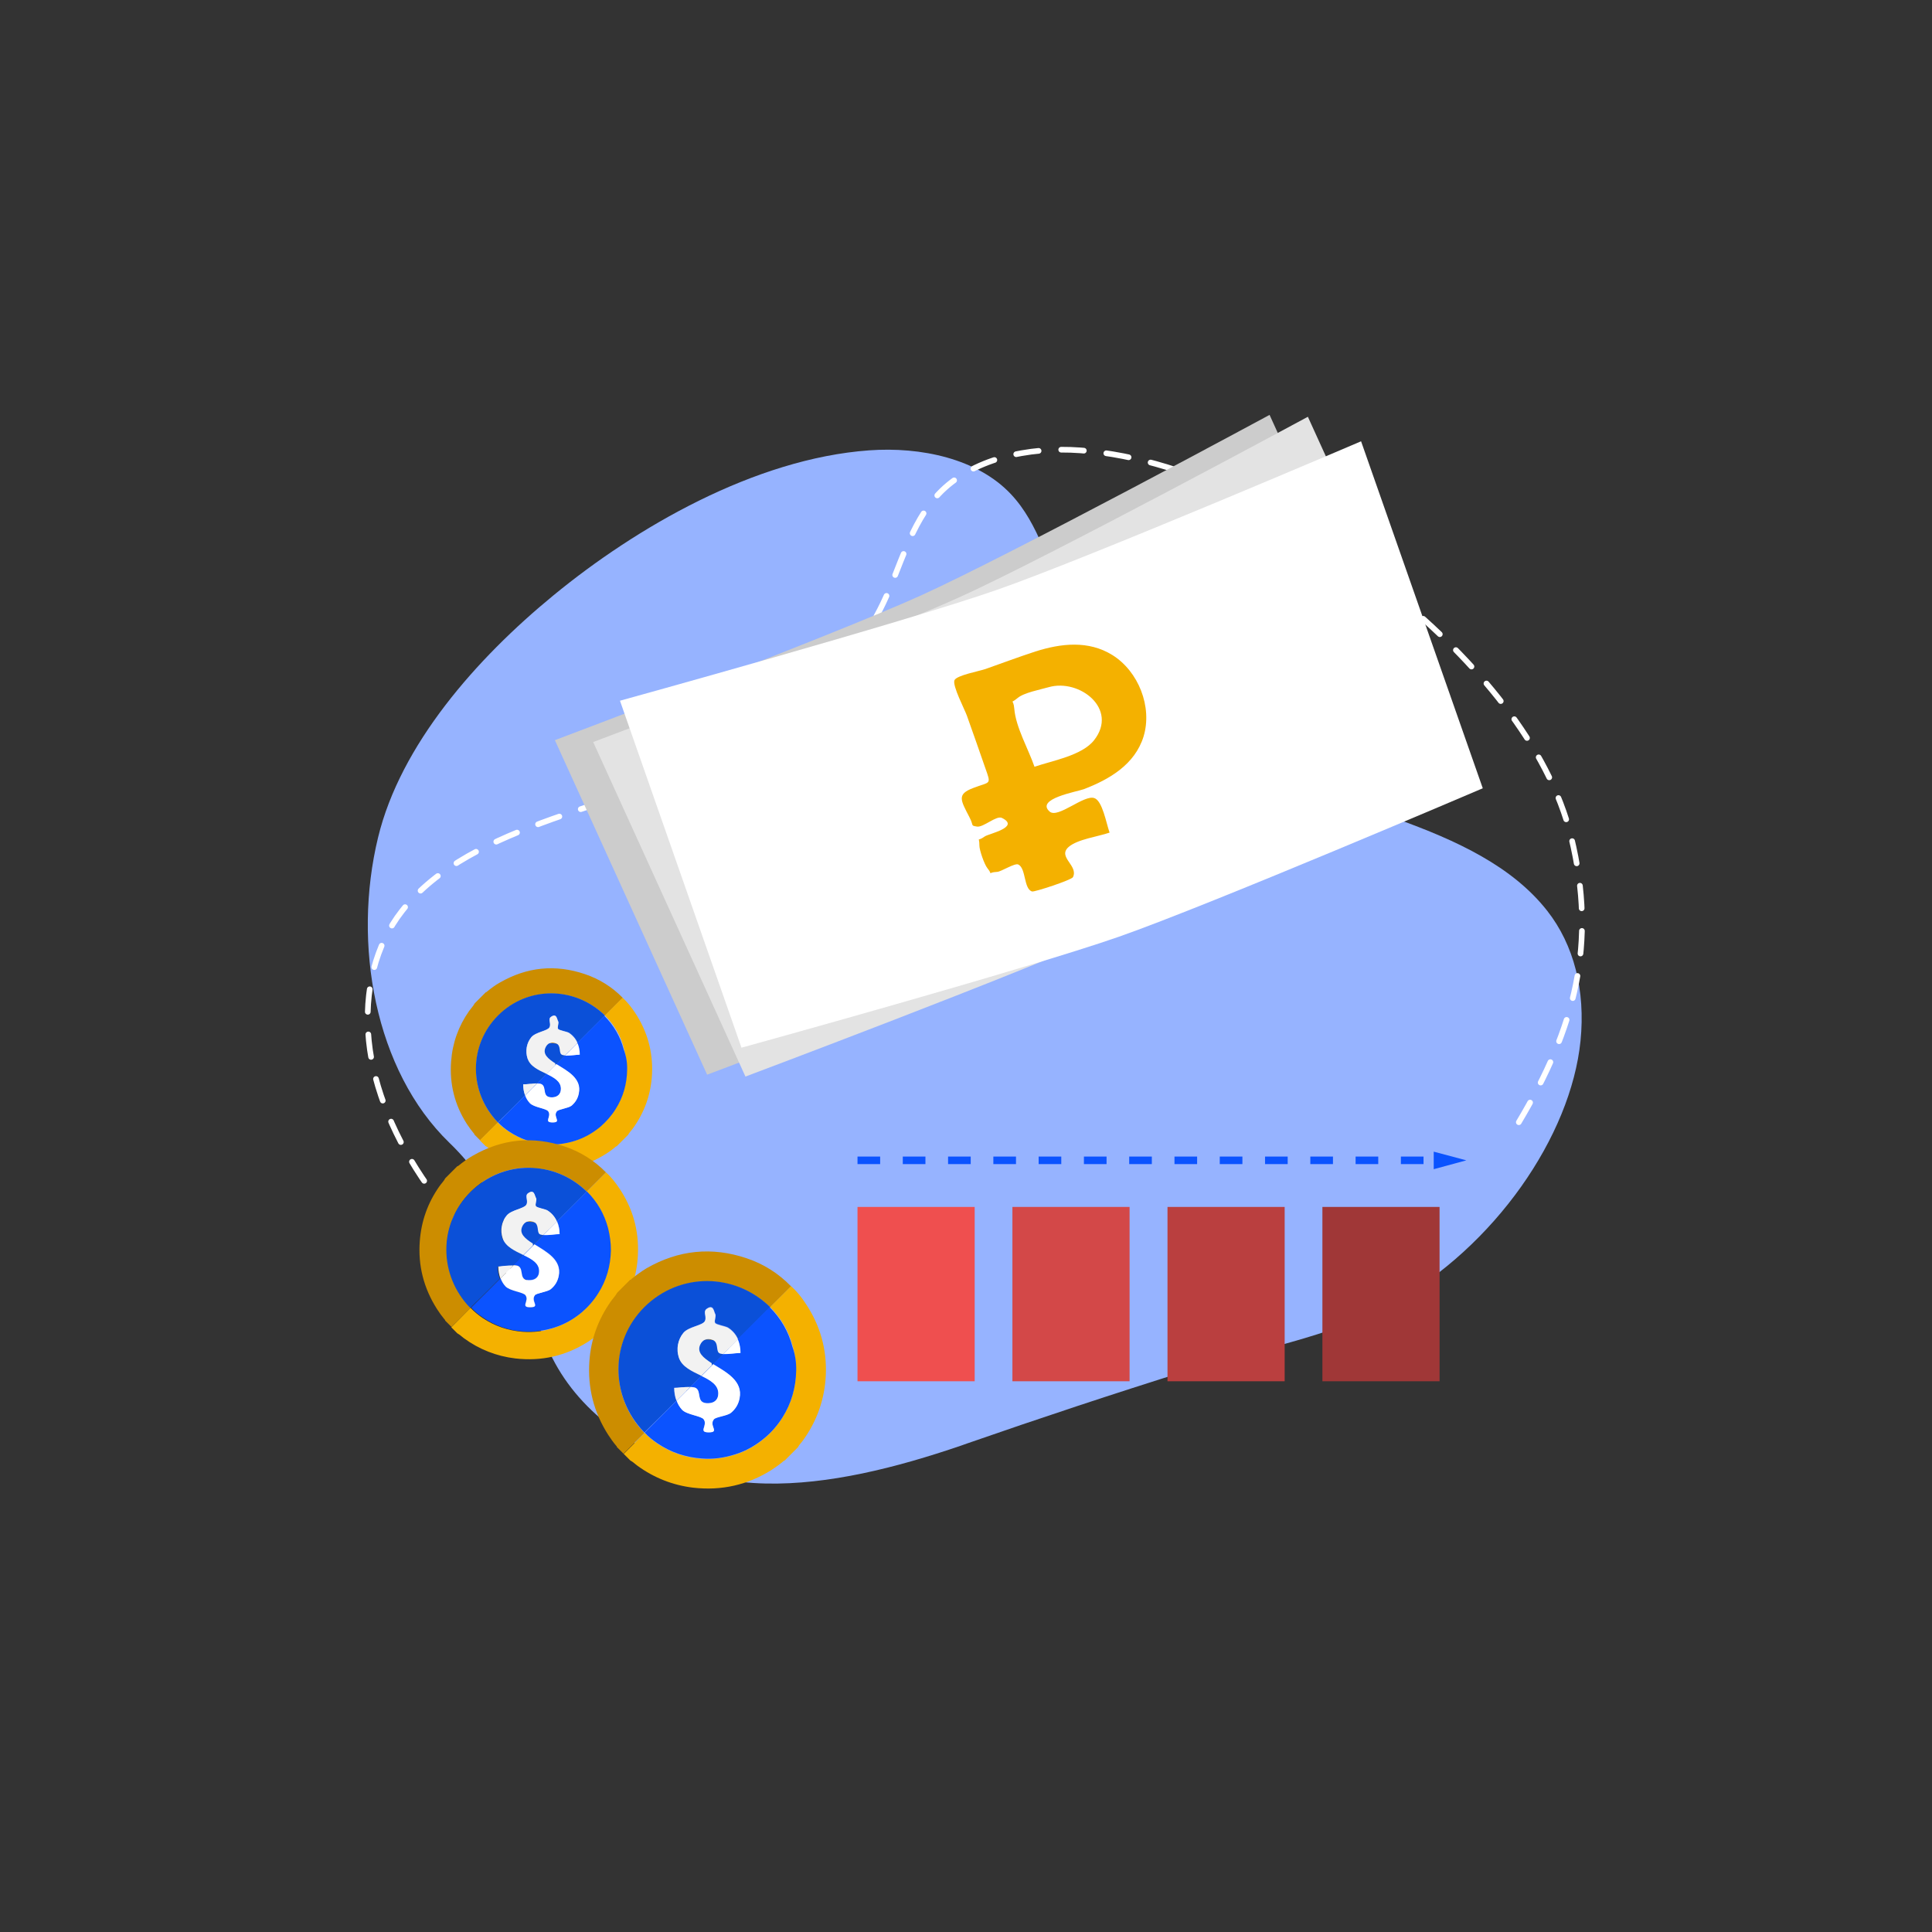 <?xml version="1.0" encoding="UTF-8"?> <!-- Generator: Adobe Illustrator 21.1.0, SVG Export Plug-In . SVG Version: 6.00 Build 0) --> <svg xmlns="http://www.w3.org/2000/svg" xmlns:xlink="http://www.w3.org/1999/xlink" id="Слой_1" x="0px" y="0px" viewBox="0 0 1024 1024" style="enable-background:new 0 0 1024 1024;" xml:space="preserve"><rect x="0" y="0" width="1024" height="1024" fill="#333333" stroke="none"/> <style type="text/css"> .st0{fill:#96B3FF;} .st1{fill:none;stroke:#FFFFFF;stroke-width:3;stroke-linecap:round;stroke-miterlimit:10;stroke-dasharray:12;} .st2{fill:#CCCCCC;} .st3{fill:#E3E3E3;} .st4{fill:#FFFFFF;} .st5{fill:#F4B100;} .st6{fill:#CC8D00;} .st7{fill:#0B50D8;} .st8{fill:#0B53FF;} .st9{fill:#F2F2F2;} .st10{fill:#EF4F4F;} .st11{fill:#D34848;} .st12{fill:#BA3F3F;} .st13{fill:#A03737;} .st14{fill:none;stroke:#0B53FF;stroke-width:4;stroke-miterlimit:10;stroke-dasharray:12,12;} </style> <g> <path class="st0" d="M629.2,726.5c-39,12.2-77.9,25.1-116.7,38.6c-1,0.4-2.1,0.7-3.1,1.1C474.9,778,439,787,406,786.3 c-18-0.4-35.1-3.7-50.6-11.1c-38.6-18.3-61.6-42.4-70.5-76.2c-9-34-19.6-67.2-46.7-93.3c-39.6-38.3-51.5-105.5-37.8-161.9 c11.9-49,51.9-94.6,93-128.3c43.7-35.9,106.5-72.4,167.2-76.8c27.5-2,57.5,4.4,75.2,23.2c15,15.9,20,38.4,29.4,58 c16.5,34.4,47.2,60.1,82.6,79.1c54.3,29.2,135.2,36.4,172.3,83.8c14.1,18,20.3,42.2,17.6,68.9c-5.1,50.5-45.4,109-99.9,139.2 C705,708.9,664,715.6,629.2,726.5z"></path> <path class="st1" d="M805,594.8c29.9-50.1,41.5-94.5,27.8-151c-11.9-49-51.9-94.6-93-128.3c-43.7-35.9-106.5-72.4-167.2-76.8 c-27.5-2-57.5,4.4-75.2,23.2c-15,15.9-20,38.4-29.4,58c-16.5,34.4-47.2,60.1-82.6,79.1c-54.3,29.2-135.2,36.4-172.3,83.8 c-14.1,18-20.3,42.2-17.6,68.9c5.1,50.5,45.4,109,99.9,139.2"></path> <g> <path class="st2" d="M753.6,397.2c0,0-137.6,74.2-185,95.8c-47.4,21.6-193.8,76.6-193.8,76.6l-80.7-177.3 c0,0,146.3-55.1,193.8-76.6s185-95.8,185-95.8L753.6,397.2z"></path> <path class="st3" d="M773.9,398.2c0,0-137.6,74.2-185,95.8c-47.4,21.6-193.8,76.6-193.8,76.6l-80.7-177.3 c0,0,146.3-55.1,193.8-76.6s185-95.8,185-95.8L773.9,398.2z"></path> <g> <path class="st4" d="M785.9,417.8c0,0-143.8,61.5-192.9,78.7C543.8,513.7,393,555.3,393,555.3l-64.4-183.9 c0,0,150.7-41.6,199.9-58.8s192.9-78.7,192.9-78.7L785.9,417.8z"></path> <g> <path class="st5" d="M588.1,441.3c-6,2.1-17,3.5-21.7,7.6c-6.1,5.4,5.3,9.8,2.3,16c-0.7,1.5-20.5,8-21.7,7.6 c-4.5-1.4-3.1-12.3-7.3-14.3c-1.8-0.9-9.1,3.8-11.1,3.9c-6.2,0.3-1.7,2.4-5.3-2c-1.6-2-4.2-9.5-4.2-11.9c0-5.5-1.7-1.6,2.9-4.9 c2-1.4,19-4.9,9-9.8c-2.9-1.4-9.9,5.2-13.2,4.6c-3.6-0.6-1.5-0.3-4-5c-4.7-9.1-6.7-12.1,1.9-15.4c9.3-3.6,9.8-1.4,6.5-10.7 c-3.2-9.2-6.4-18.4-9.7-27.6c-1-3-7.9-16.1-6.6-18.9c1.2-2.6,13.3-4.8,16.4-5.9c8.8-3.1,17.6-6.4,26.5-9.3 c13.5-4.3,28.1-6,40.8,1.9c13.8,8.6,21.3,27.5,16.5,43.2c-4.6,14.8-18.1,22.7-31.7,27.9c-3.5,1.3-25.9,5.1-18,11.9 c4.4,3.7,18.1-9.1,23.6-7.2C584.3,424.4,586.3,436.2,588.1,441.3z M548.3,406.4c9.3-3.2,25.2-5.9,31.6-14.1 c13-16.6-7.8-32.7-24-28.1c-4.5,1.3-13.2,2.9-16.6,5.8c-4.3,3.6-2.2-0.4-1.7,5.7C538.4,385.5,545.1,397.1,548.3,406.4z"></path> </g> </g> </g> <g> <path class="st6" d="M254.5,604.4c-1-1-2.1-2.1-3.1-3.1c0.1-0.2-0.1-0.4-0.2-0.5c-1.3-1.6-2.6-3.3-3.7-5 c-6.5-10.1-9.3-21.2-8.4-33.2c0.7-9.8,3.9-18.7,9.5-26.7c1-1.4,2.2-2.6,3-4.1c2-2,3.9-3.9,5.9-5.9c0.3,0,0.5-0.2,0.7-0.4 c2.1-1.7,4.3-3.4,6.7-4.7c14.4-8.3,29.4-9.8,45.1-4.5c7.7,2.6,14.4,6.8,20.1,12.6c-3.1,3.1-6.3,6.3-9.4,9.4 c-15.9-15.5-40.9-15.7-56.6,0c-15.8,15.7-15.6,40.8-0.1,56.7C260.8,598.1,257.6,601.2,254.5,604.4z"></path> <path class="st5" d="M320.6,538.2c3.1-3.1,6.3-6.3,9.4-9.4c2.5,2.3,4.6,5,6.5,7.8c6.5,9.8,9.6,20.6,9.1,32.4 c-0.5,10.8-3.9,20.5-10.3,29.3c-0.8,1.1-1.8,2-2.4,3.2c-2,2-4,4-6.1,6.1c-0.2-0.1-0.4,0.1-0.5,0.2c-1.6,1.4-3.4,2.7-5.2,3.8 c-10.9,6.9-22.7,9.6-35.5,8.1c-9.2-1.1-17.6-4.4-25.1-9.9c-1.1-0.8-2-1.8-3.2-2.4c-1-1-2-2-3-3c3.2-3.2,6.3-6.3,9.5-9.5l0,0 c1.7,1.9,3.7,3.4,5.8,4.8c6,4,12.6,6.3,19.9,6.8c5.1,0.4,10-0.3,14.9-1.8c5-1.6,9.5-4.1,13.6-7.5c3.2-2.7,5.8-5.7,8-9.2 c4.1-6.4,6.1-13.5,6.2-21.1c0.1-3.7-0.5-7.3-1.4-10.8C329.2,549.2,325.7,543.2,320.6,538.2L320.6,538.2z"></path> <path class="st6" d="M297.6,559c0.4,0.3,1,0.4,1.8,0.5c-1.5,1.5-3,3-4.5,4.5c-4.2-2.6-7.4-5-5.8-8.7c1-2.3,3.3-3.3,5.7-2.3 C297.5,554.3,296.1,558,297.6,559z"></path> <path class="st7" d="M320.6,538.2c-0.1,0.1-0.1,0.1-0.2,0.2c-0.1,0.1-0.1,0.1-0.2,0.2c-0.1,0.1-0.2,0.2-0.4,0.4 c-0.1,0.1-0.2,0.2-0.4,0.4c-0.1,0.1-0.2,0.2-0.4,0.4c0,0-0.1,0.1-0.1,0.1c-0.1,0.1-0.2,0.2-0.2,0.2c-3,3-4.9,4.9-5.9,5.9 c0,0-0.1,0.1-0.1,0.1c-1.3,1.2-1.4,1.4-1.4,1.4c0,0,0,0,0,0c0,0,0,0,0,0c0,0,0,0-0.1,0.1c0,0-0.1,0.1-0.1,0.1c0,0-0.1,0.1-0.1,0.1 c0,0-0.1,0.1-0.1,0.1c-0.1,0.1-0.2,0.2-0.3,0.3c0,0-0.1,0.1-0.1,0.1c-0.1,0.1-0.2,0.2-0.4,0.4c-0.2,0.2-0.4,0.4-0.6,0.6 c-0.2,0.2-0.3,0.3-0.5,0.5l-0.3,0.3c-0.1,0.1-0.2,0.2-0.2,0.2c-0.8,0.8-1.6,1.6-2.4,2.4c-0.9-2.1-2.4-4-4.5-5.3 c-1.1-0.7-5.2-1.3-5.8-2.1c-0.6-0.9,0.6-3.2,0-4.1c-0.6-0.9-0.7-4.6-3.9-2.2c-1.6,1.2,0.4,3.7-0.7,5.5c-1.1,1.9-7.4,2.5-9.6,5.2 c-2.6,3.1-3.3,7.4-2,11.2c1.4,4.2,6,6.2,10.1,8.2c0.2-0.2,0.3-0.3,0.5-0.4c-0.2,0.1-0.3,0.3-0.5,0.5c-0.1,0.1-0.2,0.2-0.3,0.3 c-0.2,0.2-0.5,0.5-0.7,0.7c-0.4,0.4-0.7,0.7-1.1,1.1c-0.2,0.2-0.3,0.3-0.5,0.5c-0.3,0.3-0.6,0.6-1,1c-0.2,0.2-0.3,0.3-0.5,0.5 c-0.2,0.2-0.3,0.3-0.5,0.5c-0.2,0.2-0.3,0.3-0.5,0.5c0,0,0,0,0,0l-0.4,0.4c0.1-0.1,0.3-0.3,0.4-0.4c-2.5,0-5.8,0.5-7.3,0.5 c0,2,0.3,4,1,5.8c1.4-1.4,2.9-2.9,4.3-4.3c0,0,0.1-0.1,0.1-0.1c-1.6,1.7-3.1,3.2-4.4,4.4c-3,3-4.9,4.9-4.9,4.9 c-2.3,2.3-4.6,4.6-7,6.9c-0.2,0.2-0.4,0.3-0.5,0.5l-0.5,0.5c-0.6,0.6-1.1,1.1-1.4,1.4c-0.1,0-0.1,0-0.2,0 c-15.4-16-15.5-40.9,0.2-56.6C279.7,522.5,304.7,522.7,320.6,538.2z"></path> <path class="st5" d="M284.6,574.2l-0.4,0.4C284.3,574.5,284.5,574.4,284.6,574.2L284.6,574.2z"></path> <path class="st5" d="M290.1,568.8c-0.2,0.1-0.3,0.3-0.5,0.5v0C289.8,569.1,289.9,568.9,290.1,568.8z"></path> <path class="st8" d="M287.2,574.8c-0.5-0.4-1.5-0.5-2.6-0.5c0,0,0,0,0,0c0.2-0.2,0.3-0.3,0.5-0.5c0.2-0.2,0.3-0.3,0.5-0.5 c0.2-0.2,0.3-0.3,0.5-0.5c0.3-0.3,0.6-0.7,1-1c0.2-0.2,0.3-0.3,0.5-0.5c0.4-0.4,0.7-0.7,1.1-1.1c0.2-0.2,0.5-0.5,0.7-0.7 c0.1-0.1,0.2-0.2,0.3-0.3c4,1.9,7.6,3.9,7.6,7.9c0,2.7-1.7,4.3-4.3,4.5C286.9,581.9,289.8,576.6,287.2,574.8z"></path> <path class="st8" d="M332.4,566.9c-0.1,7.6-2.1,14.7-6.2,21.1c-2.2,3.5-4.9,6.5-8,9.2c-4.1,3.4-8.5,5.9-13.6,7.5 c-4.9,1.5-9.8,2.2-14.9,1.8c-7.2-0.5-13.9-2.8-19.9-6.8c-2.1-1.4-4.1-3-5.8-4.8c0,0,0.1-0.1,0.1-0.1c0.3-0.3,0.8-0.8,1.4-1.4 l0.5-0.5c0.2-0.2,0.3-0.3,0.5-0.5c0.2-0.2,0.3-0.3,0.5-0.5c2.7-2.7,6.8-6.8,11.2-11.2l0.1-0.1c1.4-1.4,2.9-2.9,4.3-4.3 c0,0,0.1-0.1,0.1-0.1c-1.6,1.7-3.1,3.2-4.4,4.4c0.5,1.4,1.3,2.8,2.4,4c2.1,2.3,8.6,2.8,9.8,4.4c2.1,2.8-2.7,5.9,2.3,5.9 c5.2,0,0-3,2.3-5.9c0.9-1.1,6.1-1.6,7.8-3c2.1-1.7,3.3-3.8,3.8-6.5c1.6-7.9-6.1-11.8-12-15.5c1.7-1.7,3.3-3.3,4.5-4.5 c2.5,0.2,6.3-0.5,7.8-0.5c0-2.2-0.4-4.3-1.2-6.1l0.3-0.3c0.8-0.8,1.5-1.5,2.1-2.1c0.1-0.1,0.2-0.2,0.2-0.2l0.3-0.3 c0.2-0.2,0.4-0.4,0.5-0.5c0.2-0.2,0.4-0.4,0.6-0.6c0.1-0.1,0.3-0.3,0.4-0.4c0,0,0.1-0.1,0.1-0.1c0.1-0.1,0.2-0.2,0.3-0.3 c0,0,0.1-0.1,0.1-0.1c0.1-0.1,0.1-0.1,0.1-0.1c0,0,0.1-0.1,0.1-0.1c0.1-0.1,0.1-0.1,0.1-0.1c0,0,0,0,0,0c0,0,0,0,0,0 c0,0,0.2-0.2,1.4-1.4c0,0,0.1-0.1,0.1-0.1c1.1-1.1,2.9-2.9,5.9-5.9c0.1-0.1,0.2-0.2,0.2-0.2c0,0,0.1-0.1,0.1-0.1 c0.1-0.1,0.2-0.2,0.4-0.4c0.1-0.1,0.2-0.2,0.4-0.4c0.1-0.1,0.3-0.3,0.4-0.4c0.1-0.1,0.1-0.1,0.2-0.2c0.1-0.1,0.1-0.1,0.2-0.2 c5,5.1,8.5,11,10.3,17.9C331.9,559.7,332.5,563.3,332.4,566.9z"></path> <path class="st7" d="M282.7,576.1c-4.5-4.1-5.4-11.7-1.9-17c4.5-6.7,13.3-8.2,19.8-3.4c0.5,0.4,0.8,0.8,1.3,1.2 C295.5,563.4,289.1,569.7,282.7,576.1z"></path> <g> <path d="M299.4,559.4L299.4,559.4c1-1,1.9-1.9,2.5-2.5l0,0c1.6-1.6,3-3,4.1-4.1v0C303.9,554.9,301.7,557.2,299.4,559.4z M282.7,576.2c-1.5,1.5-2.9,2.9-4.3,4.3c0,0,0,0,0,0c1.3-1.3,2.8-2.8,4.4-4.4C282.7,576.1,282.7,576.2,282.7,576.2z M284.6,574.2 c-0.1,0.1-0.3,0.3-0.4,0.4L284.6,574.2L284.6,574.2z M289.6,569.2L289.6,569.2c0.1-0.1,0.3-0.3,0.5-0.4 C289.9,568.9,289.8,569.1,289.6,569.2z M294.9,564c-0.3,0.3-0.7,0.7-1,1C294.2,564.6,294.6,564.3,294.9,564 C294.9,564,294.9,564,294.9,564z"></path> <path class="st4" d="M307.3,559c-1.6,0-5.4,0.6-7.8,0.5c1-1,1.9-1.9,2.5-2.5l0,0c1.6-1.6,3-3,4.1-4.1 C306.9,554.7,307.3,556.8,307.3,559z"></path> <path class="st4" d="M306.8,579.5c-0.5,2.7-1.8,4.7-3.8,6.5c-1.7,1.4-6.9,1.9-7.8,3c-2.4,2.9,2.8,5.9-2.3,5.9 c-5,0-0.3-3.1-2.3-5.9c-1.2-1.6-7.7-2-9.8-4.4c-1.1-1.2-1.9-2.5-2.4-4c1.3-1.3,2.8-2.8,4.4-4.4c0,0,0.1-0.1,0.1-0.1 c0.3-0.3,0.6-0.6,0.9-0.9c0.1-0.1,0.3-0.3,0.5-0.5l0.4-0.4c1.1,0,2.1,0.1,2.6,0.5c2.6,1.8-0.3,7.2,5.7,6.8 c2.6-0.2,4.3-1.8,4.3-4.5c0-4-3.6-5.9-7.6-7.9c0,0,0,0,0,0c0.6-0.6,1.2-1.2,1.8-1.8l0.7-0.7c0,0,0,0,0,0c0.6-0.6,1.2-1.2,1.7-1.7 c0.3-0.3,0.7-0.7,1-1C300.8,567.6,308.5,571.6,306.8,579.5z"></path> <path class="st9" d="M284.6,574.2c-0.1,0.1-0.3,0.3-0.4,0.4c-0.2,0.2-0.3,0.3-0.5,0.5c-0.3,0.3-0.6,0.6-0.9,0.9 c0,0-0.1,0.1-0.1,0.1c0,0-0.1,0.1-0.1,0.1c-1.5,1.5-2.9,2.9-4.3,4.3c-0.7-1.8-1-3.8-1-5.8C278.8,574.8,282.1,574.2,284.6,574.2z"></path> <path class="st9" d="M306,552.8L306,552.8c-2.1,2.1-4.4,4.4-6.6,6.6c-0.8-0.1-1.4-0.2-1.8-0.5c-1.5-1-0.1-4.7-2.8-5.9 c-2.4-1.1-4.7-0.1-5.7,2.3c-1.5,3.4,1.3,5.8,5.2,8.3c0,0.4,0.1,0.5,0.1,0.9c-0.7,0.7-1.5,1.5-2.2,2.2c0,0,0,0,0,0l-0.7,0.7 c-0.6,0.6-1.2,1.2-1.8,1.8c0,0,0,0,0,0c-4.2-2-8.8-4-10.1-8.2c-1.2-3.8-0.5-8.1,2-11.2c2.3-2.8,8.5-3.3,9.6-5.2 c1.1-1.8-0.8-4.4,0.7-5.5c3.2-2.4,3.3,1.3,3.9,2.2c0.6,0.9-0.6,3.2,0,4.1c0.6,0.8,4.7,1.4,5.8,2.1 C303.6,548.9,305.1,550.7,306,552.8z"></path> </g> </g> <g> <path class="st6" d="M239.3,703.3c-1.1-1.1-2.2-2.2-3.4-3.4c0.1-0.3-0.1-0.4-0.3-0.6c-1.4-1.7-2.8-3.6-4-5.5c-7-11-10.1-23-9.1-36 c0.8-10.6,4.2-20.2,10.3-28.9c1-1.5,2.4-2.8,3.2-4.4c2.1-2.1,4.3-4.3,6.4-6.4c0.4,0,0.5-0.2,0.8-0.4c2.3-1.9,4.7-3.6,7.3-5.1 c15.6-9,31.9-10.6,48.9-4.9c8.3,2.8,15.6,7.4,21.8,13.7c-3.4,3.4-6.8,6.8-10.2,10.2c-17.2-16.8-44.3-17-61.4,0 c-17.1,17.1-16.9,44.2-0.1,61.5C246.2,696.5,242.8,699.9,239.3,703.3z"></path> <path class="st5" d="M311,631.6c3.4-3.4,6.8-6.8,10.2-10.2c2.8,2.5,5,5.4,7.1,8.5c7.1,10.6,10.4,22.3,9.8,35.1 c-0.5,11.7-4.2,22.3-11.1,31.7c-0.9,1.2-1.9,2.2-2.6,3.5c-2.2,2.2-4.4,4.4-6.6,6.6c-0.3-0.1-0.4,0.1-0.6,0.3 c-1.8,1.5-3.7,2.9-5.6,4.1c-11.8,7.5-24.6,10.4-38.5,8.8c-10-1.2-19.1-4.8-27.2-10.7c-1.2-0.9-2.2-1.9-3.5-2.6 c-1.1-1.1-2.1-2.1-3.2-3.2c3.4-3.4,6.8-6.8,10.2-10.3l0,0c1.9,2,4,3.7,6.3,5.3c6.5,4.4,13.7,6.8,21.5,7.4c5.5,0.4,10.9-0.3,16.1-2 c5.5-1.7,10.3-4.5,14.7-8.1c3.4-2.9,6.3-6.2,8.7-10c4.5-7,6.6-14.6,6.8-22.9c0.1-4-0.5-7.9-1.5-11.7 C320.3,643.5,316.5,637.1,311,631.6L311,631.6z"></path> <path class="st6" d="M286.1,654.1c0.4,0.3,1.1,0.4,2,0.5c-1.6,1.6-3.3,3.3-4.9,4.9c-4.5-2.8-8.1-5.5-6.3-9.4 c1.1-2.5,3.6-3.6,6.2-2.4C286,649,284.5,653,286.1,654.1z"></path> <path class="st7" d="M311,631.6c-0.1,0.1-0.1,0.1-0.2,0.2c-0.1,0.1-0.1,0.1-0.2,0.2c-0.1,0.1-0.3,0.3-0.4,0.4 c-0.1,0.1-0.3,0.3-0.4,0.4c-0.1,0.1-0.3,0.3-0.4,0.4c0,0-0.1,0.1-0.1,0.1c-0.1,0.1-0.2,0.2-0.3,0.3c-3.3,3.3-5.3,5.3-6.4,6.4 c0,0-0.1,0.1-0.1,0.1c-1.4,1.4-1.5,1.5-1.6,1.6c0,0,0,0,0,0c0,0,0,0,0,0c0,0,0,0.1-0.1,0.1c0,0-0.1,0.1-0.1,0.1 c0,0-0.1,0.1-0.1,0.1c0,0-0.1,0.1-0.1,0.1c-0.1,0.1-0.2,0.2-0.4,0.4c0,0-0.1,0.1-0.1,0.1c-0.1,0.1-0.2,0.2-0.4,0.4 c-0.2,0.2-0.5,0.4-0.7,0.7c-0.2,0.2-0.4,0.4-0.6,0.6l-0.3,0.3c-0.1,0.1-0.2,0.2-0.3,0.3c-0.8,0.8-1.7,1.7-2.6,2.6 c-1-2.3-2.6-4.3-4.9-5.8c-1.2-0.8-5.6-1.4-6.2-2.3c-0.7-1,0.7-3.4,0-4.4c-0.7-1-0.8-5-4.3-2.4c-1.7,1.3,0.4,4-0.8,6 c-1.2,2.1-8,2.7-10.4,5.7c-2.8,3.4-3.5,8-2.2,12.1c1.5,4.5,6.5,6.7,11,8.9c0.2-0.2,0.3-0.3,0.5-0.5c-0.2,0.2-0.3,0.3-0.5,0.5 c-0.1,0.1-0.2,0.2-0.3,0.3c-0.3,0.3-0.5,0.5-0.8,0.8c-0.4,0.4-0.8,0.8-1.2,1.2c-0.2,0.2-0.4,0.4-0.5,0.5c-0.4,0.3-0.7,0.7-1.1,1.1 c-0.2,0.2-0.3,0.3-0.5,0.5c-0.2,0.2-0.3,0.3-0.5,0.5c-0.2,0.2-0.3,0.3-0.5,0.5c0,0,0,0-0.1,0.1l-0.5,0.5c0.1-0.2,0.3-0.3,0.4-0.5 c-2.7,0-6.3,0.6-7.9,0.6c0,2.1,0.3,4.3,1.1,6.3c1.5-1.5,3.1-3.1,4.7-4.7c0,0,0.1-0.1,0.1-0.1c-1.8,1.8-3.4,3.4-4.8,4.8 c-3.3,3.3-5.3,5.3-5.3,5.3c-2.5,2.5-5,5-7.6,7.5c-0.2,0.2-0.4,0.4-0.6,0.6l-0.5,0.5c-0.7,0.7-1.2,1.2-1.5,1.5c-0.1,0-0.2,0-0.3,0 c-16.7-17.3-16.8-44.3,0.2-61.3C266.7,614.6,293.8,614.8,311,631.6z"></path> <path class="st5" d="M272,670.7l-0.5,0.5C271.7,671,271.9,670.8,272,670.7L272,670.7z"></path> <path class="st5" d="M277.9,664.8c-0.2,0.2-0.3,0.3-0.5,0.5v0C277.6,665.1,277.8,664.9,277.9,664.8z"></path> <path class="st8" d="M274.8,671.2c-0.6-0.4-1.6-0.5-2.8-0.6c0,0,0,0,0.1-0.1c0.2-0.2,0.3-0.3,0.5-0.5c0.2-0.2,0.3-0.3,0.5-0.5 c0.2-0.2,0.3-0.3,0.5-0.5c0.4-0.4,0.7-0.7,1.1-1.1c0.2-0.2,0.4-0.4,0.5-0.5c0.4-0.4,0.8-0.8,1.2-1.2c0.3-0.3,0.5-0.5,0.8-0.8 c0.1-0.1,0.2-0.2,0.3-0.3c4.3,2.1,8.2,4.3,8.2,8.5c0,2.9-1.8,4.7-4.6,4.8C274.5,679,277.6,673.2,274.8,671.2z"></path> <path class="st8" d="M323.8,662.7c-0.2,8.2-2.3,15.9-6.8,22.9c-2.4,3.8-5.3,7.1-8.7,10c-4.4,3.7-9.3,6.4-14.7,8.1 c-5.3,1.6-10.6,2.4-16.1,2c-7.9-0.5-15-3-21.5-7.4c-2.3-1.5-4.4-3.2-6.3-5.3c0,0,0.1-0.1,0.2-0.1c0.3-0.3,0.8-0.8,1.5-1.5l0.5-0.5 c0.2-0.2,0.4-0.4,0.6-0.6c0.2-0.2,0.4-0.4,0.6-0.6c2.9-2.9,7.4-7.3,12.2-12.2l0.1-0.1c1.5-1.5,3.1-3.1,4.7-4.7 c0,0,0.1-0.1,0.1-0.1c-1.8,1.8-3.4,3.4-4.8,4.8c0.6,1.6,1.5,3,2.6,4.3c2.3,2.5,9.3,3,10.6,4.7c2.2,3.1-2.9,6.4,2.5,6.4 c5.6,0,0-3.2,2.5-6.4c1-1.2,6.6-1.7,8.4-3.2c2.3-1.9,3.6-4.1,4.2-7c1.7-8.6-6.6-12.8-13-16.8c1.9-1.9,3.5-3.5,4.9-4.9 c2.7,0.2,6.8-0.5,8.5-0.5c0-2.3-0.4-4.6-1.3-6.7l0.3-0.3c0.9-0.9,1.6-1.6,2.2-2.2c0.1-0.1,0.2-0.2,0.3-0.3l0.3-0.3 c0.2-0.2,0.4-0.4,0.6-0.6c0.3-0.3,0.5-0.5,0.7-0.7c0.1-0.1,0.3-0.3,0.4-0.4c0,0,0.1-0.1,0.1-0.1c0.1-0.1,0.3-0.3,0.4-0.4 c0,0,0.1-0.1,0.1-0.1c0.1-0.1,0.1-0.1,0.1-0.1c0,0,0.1-0.1,0.1-0.1c0.1-0.1,0.1-0.1,0.1-0.1c0,0,0,0,0,0c0,0,0,0,0,0 c0,0,0.2-0.2,1.6-1.6c0,0,0.1-0.1,0.1-0.1c1.2-1.2,3.1-3.1,6.4-6.4c0.1-0.1,0.2-0.2,0.3-0.3c0,0,0.1-0.1,0.1-0.1 c0.1-0.1,0.3-0.3,0.4-0.4s0.3-0.3,0.4-0.4c0.1-0.1,0.3-0.3,0.4-0.4c0.1-0.1,0.1-0.1,0.2-0.2c0.1-0.1,0.1-0.1,0.2-0.2 c5.5,5.5,9.2,11.9,11.2,19.4C323.3,654.9,323.8,658.8,323.8,662.7z"></path> <path class="st7" d="M269.9,672.7c-4.9-4.4-5.8-12.7-2-18.4c4.8-7.3,14.5-8.9,21.4-3.7c0.5,0.4,0.9,0.9,1.4,1.3 C283.8,658.9,276.9,665.8,269.9,672.7z"></path> <g> <path d="M288,654.6L288,654.6c1.1-1.1,2-2,2.7-2.7l0,0c1.8-1.8,3.2-3.2,4.4-4.4v0C292.9,649.7,290.5,652.2,288,654.6z M269.9,672.8c-1.6,1.6-3.2,3.2-4.7,4.7c0,0,0,0,0,0c1.4-1.4,3-3,4.8-4.8C270,672.7,269.9,672.7,269.9,672.8z M272,670.7 c-0.2,0.1-0.3,0.3-0.4,0.5L272,670.7L272,670.7z M277.4,665.2L277.4,665.2c0.2-0.2,0.3-0.3,0.5-0.5 C277.8,664.9,277.6,665.1,277.4,665.2z M283.1,659.5c-0.4,0.4-0.7,0.7-1.1,1.1C282.4,660.3,282.8,659.9,283.1,659.5 C283.1,659.5,283.1,659.5,283.1,659.5z"></path> <path class="st4" d="M296.6,654.1c-1.7,0-5.8,0.7-8.5,0.5c1.1-1.1,2-2,2.7-2.7l0,0c1.8-1.8,3.2-3.2,4.4-4.4 C296.1,649.5,296.6,651.8,296.6,654.1z"></path> <path class="st4" d="M296.1,676.3c-0.6,2.9-1.9,5.1-4.2,7c-1.8,1.5-7.5,2-8.4,3.2c-2.6,3.2,3.1,6.4-2.5,6.4 c-5.4,0-0.3-3.4-2.5-6.4c-1.3-1.7-8.3-2.2-10.6-4.7c-1.2-1.3-2-2.7-2.6-4.3c1.4-1.4,3-3,4.8-4.8c0,0,0.1-0.1,0.1-0.1 c0.3-0.3,0.6-0.7,1-1c0.2-0.2,0.3-0.3,0.5-0.5l0.5-0.5c1.2,0,2.3,0.2,2.8,0.6c2.8,2-0.3,7.8,6.2,7.4c2.8-0.2,4.6-1.9,4.6-4.8 c0-4.3-3.9-6.4-8.2-8.5c0,0,0,0,0,0c0.7-0.7,1.3-1.3,2-2l0.7-0.7c0,0,0,0,0,0c0.6-0.6,1.3-1.3,1.9-1.9c0.4-0.4,0.7-0.7,1.1-1.1 C289.5,663.5,297.8,667.8,296.1,676.3z"></path> <path class="st9" d="M272,670.7c-0.2,0.1-0.3,0.3-0.4,0.5c-0.2,0.2-0.3,0.3-0.5,0.5c-0.3,0.3-0.6,0.6-1,1c0,0-0.1,0.1-0.1,0.1 c0,0-0.1,0.1-0.1,0.1c-1.6,1.6-3.2,3.2-4.7,4.7c-0.7-2-1.1-4.1-1.1-6.3C265.7,671.2,269.3,670.6,272,670.7z"></path> <path class="st9" d="M295.2,647.4L295.2,647.4c-2.3,2.3-4.7,4.7-7.2,7.2c-0.9-0.1-1.6-0.2-2-0.5c-1.6-1.1-0.1-5.1-3-6.4 c-2.7-1.2-5.1-0.1-6.2,2.4c-1.7,3.7,1.4,6.3,5.6,9c0,0.4,0.1,0.6,0.1,1c-0.8,0.8-1.6,1.6-2.4,2.4c0,0,0,0,0,0l-0.7,0.7 c-0.7,0.7-1.3,1.3-2,2c0,0,0,0,0,0c-4.5-2.2-9.5-4.4-11-8.9c-1.4-4.2-0.6-8.8,2.2-12.1c2.5-3,9.2-3.6,10.4-5.7 c1.2-2-0.9-4.7,0.8-6c3.5-2.6,3.6,1.4,4.3,2.4c0.7,1-0.7,3.5,0,4.4c0.7,0.9,5.1,1.5,6.2,2.3C292.6,643.1,294.2,645.1,295.2,647.4 z"></path> </g> </g> <g> <path class="st6" d="M330.5,770.5c-1.2-1.2-2.4-2.4-3.6-3.6c0.1-0.3-0.1-0.5-0.3-0.6c-1.6-1.9-3-3.9-4.3-5.9 c-7.6-11.9-10.9-24.9-9.9-39c0.8-11.5,4.6-21.9,11.2-31.4c1.1-1.6,2.6-3.1,3.5-4.8c2.3-2.3,4.6-4.6,6.9-6.9 c0.4,0.1,0.6-0.3,0.8-0.5c2.5-2,5.1-3.9,7.9-5.6c16.9-9.7,34.6-11.5,53-5.3c9,3,16.9,8,23.6,14.9c-3.7,3.7-7.4,7.4-11.1,11.1 c-18.7-18.2-48-18.4-66.5,0c-18.5,18.5-18.4,47.9-0.1,66.6C337.9,763.1,334.2,766.8,330.5,770.5z"></path> <path class="st5" d="M408.2,692.8c3.7-3.7,7.4-7.4,11.1-11.1c3,2.7,5.5,5.8,7.7,9.2c7.7,11.5,11.3,24.2,10.7,38 c-0.6,12.6-4.6,24.1-12,34.4c-0.9,1.3-2.1,2.4-2.8,3.8c-2.4,2.4-4.7,4.7-7.1,7.1c-0.3-0.1-0.4,0.1-0.6,0.3c-1.9,1.6-4,3.1-6.1,4.5 c-12.8,8.1-26.7,11.2-41.7,9.5c-10.8-1.3-20.7-5.2-29.5-11.6c-1.3-0.9-2.4-2.1-3.8-2.8c-1.2-1.2-2.3-2.3-3.5-3.5 c3.7-3.7,7.4-7.4,11.1-11.1l0,0c2,2.2,4.4,4,6.8,5.7c7.1,4.7,14.8,7.4,23.3,8c6,0.4,11.8-0.4,17.5-2.1c5.9-1.8,11.2-4.8,15.9-8.8 c3.7-3.1,6.8-6.7,9.4-10.8c4.8-7.6,7.2-15.9,7.3-24.8c0.1-4.3-0.5-8.5-1.6-12.7C418.2,705.7,414.1,698.7,408.2,692.8L408.2,692.8z "></path> <path class="st6" d="M381.1,717.1c0.5,0.3,1.2,0.5,2.2,0.6c-1.8,1.8-3.6,3.5-5.3,5.3c-4.9-3-8.7-5.9-6.8-10.2 c1.2-2.7,3.9-3.9,6.7-2.6C381.1,711.6,379.4,716,381.1,717.1z"></path> <path class="st7" d="M408.2,692.8c-0.1,0.1-0.1,0.1-0.2,0.2c-0.1,0.1-0.2,0.2-0.2,0.2c-0.1,0.1-0.3,0.3-0.5,0.5 c-0.1,0.1-0.3,0.3-0.4,0.4c-0.1,0.1-0.3,0.3-0.4,0.4c0,0-0.1,0.1-0.1,0.1c-0.1,0.1-0.2,0.2-0.3,0.3c-3.6,3.6-5.7,5.7-7,7 c0,0-0.1,0.1-0.1,0.1c-1.5,1.5-1.7,1.7-1.7,1.7c0,0,0,0,0,0c0,0,0,0,0,0c0,0-0.1,0.1-0.1,0.1c0,0-0.1,0.1-0.1,0.1 c0,0-0.1,0.1-0.2,0.2c0,0-0.1,0.1-0.1,0.1c-0.1,0.1-0.2,0.2-0.4,0.4c0,0-0.1,0.1-0.1,0.1c-0.1,0.1-0.3,0.3-0.4,0.4 c-0.2,0.2-0.5,0.5-0.7,0.7c-0.2,0.2-0.4,0.4-0.6,0.6l-0.3,0.3c-0.1,0.1-0.2,0.2-0.3,0.3c-0.9,0.9-1.8,1.8-2.8,2.8 c-1.1-2.5-2.8-4.6-5.3-6.2c-1.3-0.8-6.1-1.5-6.8-2.5c-0.7-1,0.7-3.7,0-4.8c-0.7-1.1-0.8-5.4-4.6-2.6c-1.8,1.4,0.4,4.3-0.9,6.5 c-1.3,2.3-8.6,2.9-11.3,6.1c-3,3.6-3.8,8.6-2.4,13.1c1.6,4.9,7,7.2,11.9,9.6c0.2-0.2,0.4-0.4,0.5-0.5c-0.2,0.2-0.4,0.4-0.5,0.5 c-0.1,0.1-0.2,0.2-0.3,0.3c-0.3,0.3-0.6,0.6-0.9,0.9c-0.4,0.4-0.8,0.8-1.3,1.3c-0.2,0.2-0.4,0.4-0.6,0.6c-0.4,0.4-0.8,0.8-1.1,1.1 c-0.2,0.2-0.4,0.4-0.6,0.6c-0.2,0.2-0.4,0.4-0.6,0.6c-0.2,0.2-0.4,0.4-0.5,0.5c0,0,0,0-0.1,0.1l-0.5,0.5c0.2-0.2,0.3-0.3,0.5-0.5 c-2.9,0-6.9,0.6-8.5,0.6c0,2.3,0.3,4.6,1.2,6.8c1.7-1.7,3.4-3.4,5.1-5.1c0,0,0.1-0.1,0.1-0.1c-1.9,1.9-3.7,3.7-5.2,5.2 c-3.5,3.5-5.8,5.8-5.8,5.8c-2.7,2.7-5.5,5.4-8.2,8.1c-0.2,0.2-0.4,0.4-0.6,0.6l-0.6,0.6c-0.7,0.7-1.3,1.3-1.6,1.6 c-0.1,0-0.2,0-0.3,0c-18.1-18.7-18.3-48,0.2-66.4C360.2,674.3,389.5,674.5,408.2,692.8z"></path> <path class="st5" d="M365.9,735.1l-0.5,0.5C365.6,735.4,365.7,735.3,365.9,735.1L365.9,735.1z"></path> <path class="st5" d="M372.3,728.7c-0.2,0.2-0.4,0.4-0.5,0.5v0C372,729,372.1,728.9,372.3,728.7z"></path> <path class="st8" d="M368.9,735.7c-0.6-0.4-1.7-0.6-3-0.6c0,0,0,0,0.1-0.1c0.2-0.2,0.4-0.4,0.5-0.5c0.2-0.2,0.4-0.4,0.6-0.6 c0.2-0.2,0.4-0.4,0.6-0.6c0.4-0.4,0.8-0.8,1.1-1.1c0.2-0.2,0.4-0.4,0.6-0.6c0.4-0.4,0.8-0.8,1.3-1.3c0.3-0.3,0.6-0.6,0.9-0.9 c0.1-0.1,0.2-0.2,0.3-0.3c4.7,2.3,8.9,4.6,8.9,9.3c0,3.2-1.9,5.1-5,5.2C368.6,744.1,372,737.8,368.9,735.7z"></path> <path class="st8" d="M422,726.5c-0.2,8.9-2.5,17.2-7.3,24.8c-2.6,4.1-5.7,7.7-9.4,10.8c-4.8,4-10,7-15.9,8.8 c-5.7,1.8-11.5,2.6-17.5,2.1c-8.5-0.6-16.3-3.2-23.4-8c-2.5-1.7-4.8-3.5-6.8-5.7c0,0,0.1-0.1,0.2-0.2c0.4-0.4,0.9-0.9,1.6-1.6 l0.6-0.6c0.2-0.2,0.4-0.4,0.6-0.6c0.2-0.2,0.4-0.4,0.6-0.6c3.2-3.2,8-8,13.2-13.2l0.1-0.1c1.7-1.7,3.4-3.4,5.1-5.1 c0,0,0.1-0.1,0.1-0.1c-1.9,1.9-3.7,3.7-5.2,5.2c0.6,1.7,1.6,3.3,2.8,4.7c2.5,2.7,10.1,3.3,11.5,5.1c2.4,3.3-3.1,7,2.7,6.9 c6,0,0-3.5,2.7-6.9c1-1.3,7.2-1.8,9.1-3.5c2.4-2.1,3.9-4.5,4.5-7.6c1.9-9.3-7.1-13.9-14-18.2c2-2,3.8-3.8,5.3-5.3 c2.9,0.2,7.4-0.6,9.2-0.6c0-2.5-0.5-5-1.5-7.2l0.4-0.4c1-1,1.8-1.8,2.4-2.4c0.1-0.1,0.2-0.2,0.3-0.3l0.3-0.3 c0.2-0.2,0.4-0.4,0.6-0.6c0.3-0.3,0.5-0.5,0.7-0.7c0.2-0.2,0.3-0.3,0.4-0.4c0,0,0.1-0.1,0.1-0.1c0.2-0.2,0.3-0.3,0.4-0.4 c0,0,0.1-0.1,0.1-0.1c0.1-0.1,0.1-0.1,0.2-0.2c0,0,0.1-0.1,0.1-0.1c0.1-0.1,0.1-0.1,0.1-0.1c0,0,0,0,0,0c0,0,0,0,0,0 c0,0,0.2-0.2,1.7-1.7c0,0,0.1-0.1,0.1-0.1c1.3-1.3,3.4-3.4,7-7c0.1-0.1,0.2-0.2,0.3-0.3c0,0,0.1-0.1,0.1-0.1 c0.1-0.1,0.3-0.3,0.4-0.4c0.1-0.1,0.3-0.3,0.4-0.4c0.2-0.2,0.3-0.3,0.5-0.5c0.1-0.1,0.2-0.2,0.2-0.2c0.1-0.1,0.2-0.2,0.2-0.2 c5.9,5.9,10,12.9,12.1,21C421.5,718,422.1,722.2,422,726.5z"></path> <path class="st7" d="M363.7,737.3c-5.3-4.8-6.3-13.8-2.2-20c5.2-7.9,15.7-9.7,23.2-4c0.5,0.4,1,1,1.5,1.5 C378.7,722.3,371.2,729.8,363.7,737.3z"></path> <g> <path d="M383.3,717.7L383.3,717.7c1.2-1.2,2.2-2.2,3-3l0,0c1.9-1.9,3.5-3.5,4.8-4.8v0C388.6,712.4,385.9,715,383.3,717.7z M363.6,737.4c-1.7,1.7-3.4,3.4-5.1,5.1c0,0,0,0,0,0c1.5-1.5,3.3-3.3,5.2-5.2C363.7,737.3,363.6,737.3,363.6,737.4z M365.9,735.1 c-0.2,0.2-0.3,0.3-0.5,0.5L365.9,735.1L365.9,735.1z M371.8,729.2L371.8,729.2c0.2-0.2,0.4-0.4,0.5-0.5 C372.1,728.9,372,729,371.8,729.2z M378,723c-0.4,0.4-0.8,0.8-1.2,1.2C377.2,723.8,377.6,723.4,378,723C378,723,378,723,378,723z "></path> <path class="st4" d="M392.5,717.1c-1.8,0-6.3,0.7-9.2,0.6c1.2-1.2,2.2-2.2,3-3l0,0c1.9-1.9,3.5-3.5,4.8-4.8 C392,712.1,392.5,714.6,392.5,717.1z"></path> <path class="st4" d="M392,741.2c-0.6,3.1-2.1,5.6-4.5,7.6c-2,1.7-8.1,2.2-9.1,3.5c-2.8,3.4,3.3,6.9-2.7,6.9 c-5.9,0-0.3-3.6-2.7-6.9c-1.4-1.9-9-2.4-11.5-5.1c-1.3-1.4-2.2-3-2.8-4.7c1.5-1.5,3.3-3.3,5.2-5.2c0,0,0.1-0.1,0.1-0.1 c0.3-0.4,0.7-0.7,1-1c0.2-0.2,0.4-0.4,0.5-0.5l0.5-0.5c1.3,0,2.4,0.2,3,0.6c3,2.1-0.3,8.4,6.7,8c3.1-0.2,5-2.1,5-5.2 c0-4.6-4.2-7-8.9-9.3c0,0,0,0,0,0c0.7-0.7,1.5-1.5,2.2-2.2l0.8-0.8c0,0,0,0,0,0c0.7-0.7,1.4-1.4,2-2c0.4-0.4,0.8-0.8,1.2-1.2 C384.9,727.3,393.9,731.9,392,741.2z"></path> <path class="st9" d="M365.9,735.1c-0.2,0.2-0.3,0.3-0.5,0.5c-0.2,0.2-0.4,0.4-0.5,0.5c-0.3,0.3-0.7,0.7-1,1c0,0-0.1,0.1-0.1,0.1 c0,0-0.1,0.1-0.1,0.1c-1.7,1.7-3.4,3.4-5.1,5.1c-0.8-2.1-1.2-4.5-1.2-6.8C359,735.7,363,735,365.9,735.1z"></path> <path class="st9" d="M391.1,709.9L391.1,709.9c-2.5,2.5-5.1,5.1-7.8,7.8c-0.9-0.1-1.7-0.2-2.2-0.6c-1.7-1.2-0.1-5.5-3.3-6.9 c-2.9-1.3-5.5-0.1-6.7,2.6c-1.8,4,1.6,6.8,6.1,9.7c0,0.5,0.1,0.6,0.1,1.1c-0.9,0.9-1.7,1.7-2.6,2.6c0,0,0,0,0,0l-0.8,0.8 c-0.7,0.7-1.4,1.4-2.2,2.2c0,0,0,0,0,0c-4.9-2.4-10.3-4.7-11.9-9.6c-1.5-4.5-0.6-9.5,2.4-13.1c2.7-3.2,10-3.9,11.3-6.1 c1.3-2.2-1-5.1,0.9-6.5c3.8-2.8,3.9,1.5,4.6,2.6c0.7,1.1-0.7,3.8,0,4.8c0.7,1,5.5,1.7,6.8,2.5C388.2,705.3,390,707.4,391.1,709.9 z"></path> </g> </g> <g> <rect x="454.5" y="639.7" class="st10" width="62.1" height="92.4"></rect> <rect x="536.6" y="639.7" class="st11" width="62.1" height="92.4"></rect> <rect x="618.8" y="639.7" class="st12" width="62.1" height="92.4"></rect> <rect x="700.9" y="639.7" class="st13" width="62.1" height="92.4"></rect> <g> <g> <line class="st14" x1="454.5" y1="615" x2="763.1" y2="615"></line> <g> <polygon class="st8" points="759.9,619.7 777.2,615 759.9,610.4 "></polygon> </g> </g> </g> </g> </g> </svg> 
